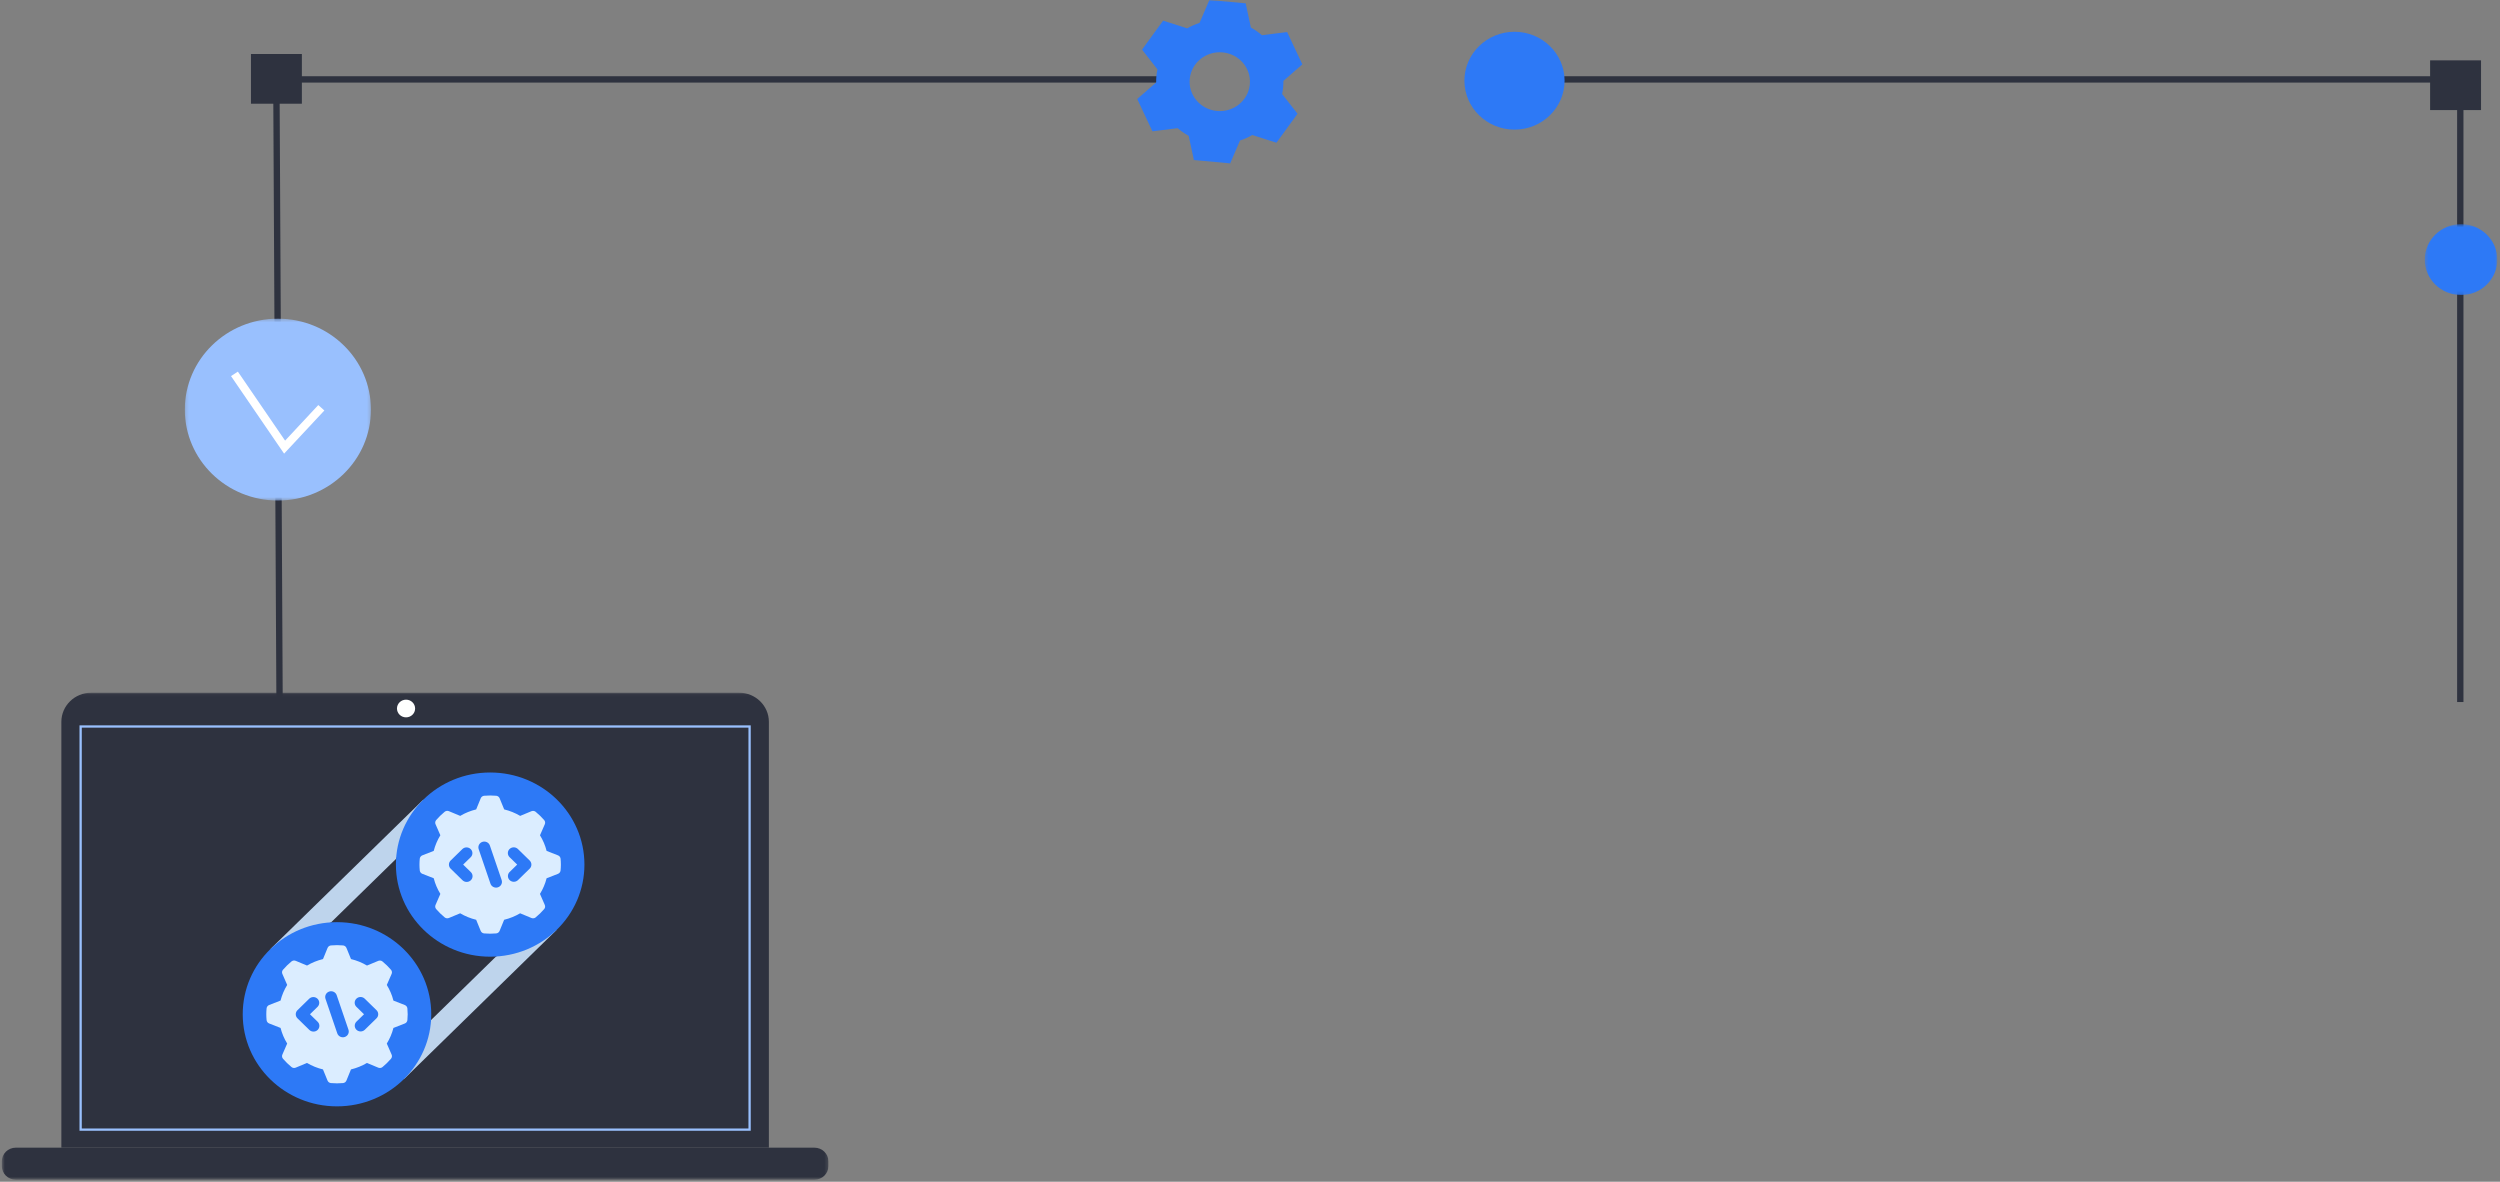 <svg width="787" height="372" viewBox="0 0 787 372" fill="none" xmlns="http://www.w3.org/2000/svg">
<rect x="0" y="0" width="787" height="372" fill="#808080" stroke="none"/>
<g clip-path="url(#clip0_9_2)">
<mask id="mask0_9_2" style="mask-type:luminance" maskUnits="userSpaceOnUse" x="0" y="0" width="787" height="372">
<path d="M0 0H787V372H0V0Z" fill="white"/>
</mask>
<g mask="url(#mask0_9_2)">
<path d="M774.5 25V221" stroke="#2E323F" stroke-width="2"/>
<path d="M774.5 25H491" stroke="#2E323F" stroke-width="2">
  <animate attributeName="d"
             from="M774.5 25H774.5" to="M774.5 25H435"
             begin="0s" dur="1s" repeatCount="1" />
             <animate attributeName="d"
             from="M774.5 25H435" to="M774.5 25H491"
             begin="1s" dur="1s" repeatCount="1" />
  </path>
<mask id="mask1_9_2" style="mask-type:luminance" maskUnits="userSpaceOnUse" x="487" y="18" width="296" height="204">
<path d="M782.516 18.808H487.882V221.291H782.516V18.808Z" fill="white"/>
</mask>
<g mask="url(#mask1_9_2)">
</g>
<path d="M476.764 40.806C485.471 40.806 492.529 33.91 492.529 25.403C492.529 16.896 485.471 10 476.764 10C468.058 10 461 16.896 461 25.403C461 33.91 468.058 40.806 476.764 40.806Z" fill="#2D79F6">
<animateTransform
      attributeType="xml"
      attributeName="transform"
      type="translate"
      begin="0" dur="2s"
      additive="sum"
      fill="in"
      repeatCount="1"
      values="280; -50; 0"
    />
  </path>
<path d="M87 25L88 220" stroke="#2E323F" stroke-width="2">
  <animate attributeName="d"
             from="M87 25L87 25" to="M87 25L87 25"
             begin="0s" dur="2s" repeatCount="1"/>
  <animate attributeName="d"
             from="M87 25L87 25" to="M87 25L88 220"
             begin="2s" dur="2s" repeatCount="1"/>
  </path>
<path d="M368 25H86.5" stroke="#2E323F" stroke-width="2"/>
<path d="M95.03 17H79V32.651H95.03V17Z" fill="#2E323F">
  <animateTransform
      attributeType="xml"
      attributeName="transform"
      type="translate"
      begin="0" dur="4s"
      additive="sum"
      fill="in"
      repeatCount="1"
      values="270; 270; 0; 0; 0;"
    />
  </path>
<path d="M781.03 19H765V34.651H781.03V19Z" fill="#2E323F"/>
<path d="M363.96 25.961C363.951 25.269 363.98 24.577 364.046 23.888C364.112 23.198 364.216 22.511 364.358 21.832L359.51 15.62L366.151 6.498L373.753 8.926C374.975 8.215 376.273 7.634 377.623 7.193L380.715 0L392.139 1.045L393.782 8.676C395.024 9.355 396.188 10.161 397.255 11.081L405.192 10.093L409.975 20.263L404.016 25.468C404.024 26.16 403.995 26.852 403.929 27.541C403.864 28.231 403.76 28.917 403.617 29.596L408.465 35.808L401.823 44.931L394.221 42.503C392.998 43.213 391.701 43.793 390.352 44.234L387.26 51.43L375.836 50.383L374.193 42.752C372.951 42.074 371.788 41.268 370.723 40.347L362.783 41.336L358 31.167L363.96 25.961ZM383.098 34.935C388.322 35.415 392.955 31.674 393.445 26.581C393.936 21.488 390.099 16.972 384.875 16.492C379.652 16.014 375.02 19.755 374.53 24.848C374.039 29.941 377.876 34.457 383.098 34.935Z" fill="#2D79F6">
  <animateTransform
      attributeType="xml"
      attributeName="transform"
      type="rotate"
      begin="1s"
      from="0 383.99 25.715"
      to="-180 383.99 25.715"
      dur="1s"
      repeatCount="1"
    />
  </path>
<mask id="mask2_9_2" style="mask-type:luminance" maskUnits="userSpaceOnUse" x="0" y="218" width="261" height="154">
<path d="M0.576 218.057H260.781V371.375H0.576V218.057Z" fill="white"/>
</mask>
<g mask="url(#mask2_9_2)">
<path d="M232.637 218.057H28.721C23.529 218.057 19.315 222.169 19.315 227.233V361.287H242.043V227.233C242.043 222.169 237.828 218.057 232.637 218.057Z" fill="#2E323F"/>
<path d="M235.973 228.701H25.385V355.606H235.973V228.701Z" fill="#2E323F" stroke="#99C0FE" stroke-width="0.718"/>
<path d="M4.971 361.287H256.387C258.814 361.287 260.781 363.207 260.781 365.574V367.086C260.781 369.454 258.814 371.374 256.387 371.374H4.971C2.544 371.374 0.576 369.454 0.576 367.086V365.574C0.576 363.207 2.544 361.287 4.971 361.287Z" fill="#2E323F"/>
<path d="M127.823 225.826C126.246 225.826 124.967 224.579 124.967 223.04C124.967 221.501 126.246 220.253 127.823 220.253C129.4 220.253 130.679 221.501 130.679 223.04C130.679 224.579 129.4 225.826 127.823 225.826Z" fill="white"/>
<path d="M156.178 301.095L135.685 321.118L127.068 339.79L175.288 292.676L156.178 301.095Z" fill="#BED4EC"/>
<path d="M124.705 270.344L104.211 290.367L85.101 298.786L133.321 251.672L124.705 270.344Z" fill="#BED4EC"/>
<path d="M154.305 301.167C137.916 301.167 124.631 288.187 124.631 272.174C124.631 256.162 137.916 243.181 154.305 243.181C170.693 243.181 183.979 256.162 183.979 272.174C183.979 288.187 170.693 301.167 154.305 301.167Z" fill="#2D79F6"/>
<path d="M106.084 348.281C89.695 348.281 76.41 335.301 76.41 319.288C76.41 303.276 89.695 290.295 106.084 290.295C122.472 290.295 135.758 303.276 135.758 319.288C135.758 335.301 122.472 348.281 106.084 348.281Z" fill="#2D79F6"/>
<g>
  <path d="M128.246 321.151C128.22 321.382 128.131 321.601 127.987 321.785C127.843 321.97 127.65 322.112 127.43 322.197L123.85 323.595C123.411 325.328 122.707 326.986 121.764 328.513L123.277 331.982C123.374 332.194 123.409 332.429 123.376 332.66C123.343 332.891 123.245 333.108 123.092 333.286C122.273 334.236 121.373 335.116 120.4 335.916C120.218 336.065 119.996 336.161 119.76 336.193C119.525 336.225 119.284 336.192 119.067 336.097L115.517 334.617C113.955 335.54 112.258 336.228 110.486 336.657L109.056 340.156C108.969 340.372 108.823 340.56 108.635 340.701C108.446 340.841 108.222 340.929 107.986 340.953C106.717 341.067 105.441 341.067 104.173 340.953C103.937 340.929 103.712 340.841 103.524 340.701C103.335 340.56 103.189 340.372 103.102 340.156L101.673 336.657C99.9 336.228 98.204 335.54 96.641 334.617L93.102 336.092C92.885 336.186 92.645 336.219 92.409 336.187C92.173 336.155 91.951 336.059 91.769 335.91C90.796 335.111 89.896 334.231 89.078 333.281C88.925 333.102 88.826 332.885 88.793 332.655C88.76 332.424 88.795 332.189 88.892 331.976L90.406 328.508C89.462 326.98 88.758 325.322 88.319 323.59L84.74 322.191C84.519 322.106 84.326 321.964 84.182 321.78C84.038 321.595 83.949 321.376 83.924 321.146C83.798 319.907 83.798 318.659 83.924 317.42C83.949 317.189 84.038 316.97 84.182 316.786C84.326 316.601 84.519 316.459 84.74 316.374L88.319 314.975C88.758 313.243 89.462 311.585 90.406 310.057L88.892 306.589C88.795 306.377 88.76 306.142 88.793 305.911C88.826 305.68 88.925 305.463 89.078 305.285C89.896 304.334 90.796 303.455 91.769 302.655C91.951 302.506 92.173 302.41 92.409 302.378C92.645 302.346 92.885 302.379 93.102 302.474L96.652 303.954C98.215 303.031 99.911 302.343 101.684 301.914L103.114 298.415C103.2 298.199 103.346 298.011 103.535 297.87C103.723 297.73 103.948 297.642 104.184 297.618C105.452 297.504 106.728 297.504 107.997 297.618C108.233 297.642 108.457 297.73 108.646 297.87C108.834 298.011 108.98 298.199 109.067 298.415L110.497 301.914C112.269 302.343 113.966 303.031 115.528 303.954L119.067 302.485C119.284 302.39 119.525 302.357 119.76 302.389C119.996 302.421 120.218 302.517 120.4 302.666C121.373 303.466 122.273 304.345 123.092 305.295C123.245 305.474 123.343 305.691 123.376 305.922C123.409 306.152 123.374 306.388 123.277 306.6L121.764 310.068C122.707 311.596 123.411 313.254 123.85 314.986L127.43 316.385C127.65 316.47 127.843 316.612 127.987 316.797C128.131 316.981 128.22 317.2 128.246 317.431C128.371 318.668 128.371 319.914 128.246 321.151Z" fill="#DBEDFF"/>
  <path d="M112.192 314.383C112.54 314.043 113.011 313.852 113.503 313.852C113.995 313.852 114.466 314.043 114.814 314.383L118.523 318.007C118.871 318.347 119.066 318.807 119.066 319.288C119.066 319.768 118.871 320.229 118.523 320.569L114.814 324.193C114.464 324.523 113.996 324.706 113.51 324.702C113.023 324.698 112.558 324.507 112.214 324.171C111.87 323.835 111.675 323.381 111.671 322.906C111.667 322.43 111.854 321.973 112.192 321.631L114.59 319.288L112.192 316.945C111.844 316.605 111.649 316.144 111.649 315.664C111.649 315.183 111.844 314.722 112.192 314.383Z" fill="#2D79F6"/>
  <path d="M93.645 318.007L97.354 314.383C97.704 314.053 98.173 313.87 98.659 313.874C99.145 313.878 99.61 314.069 99.954 314.405C100.298 314.741 100.493 315.195 100.497 315.67C100.502 316.145 100.315 316.603 99.977 316.945L97.579 319.288L99.977 321.631C100.154 321.798 100.295 321.998 100.392 322.219C100.49 322.44 100.541 322.678 100.543 322.919C100.545 323.159 100.498 323.398 100.405 323.621C100.312 323.843 100.174 324.046 100 324.216C99.826 324.386 99.619 324.52 99.391 324.612C99.163 324.703 98.918 324.748 98.672 324.746C98.426 324.744 98.183 324.694 97.956 324.599C97.73 324.504 97.525 324.366 97.354 324.193L93.645 320.569C93.297 320.229 93.102 319.768 93.102 319.288C93.102 318.807 93.297 318.347 93.645 318.007Z" fill="#2D79F6"/>
  <path d="M103.644 312.134C104.11 311.983 104.619 312.018 105.058 312.233C105.498 312.448 105.832 312.824 105.988 313.279L109.697 324.152C109.774 324.378 109.805 324.616 109.787 324.854C109.77 325.092 109.705 325.324 109.595 325.537C109.486 325.75 109.335 325.94 109.151 326.096C108.967 326.252 108.753 326.371 108.521 326.446C108.29 326.521 108.046 326.551 107.802 326.534C107.559 326.517 107.322 326.453 107.104 326.347C106.886 326.24 106.691 326.092 106.532 325.912C106.372 325.732 106.25 325.523 106.173 325.297L102.464 314.425C102.387 314.198 102.357 313.96 102.375 313.722C102.393 313.485 102.458 313.253 102.568 313.04C102.677 312.828 102.829 312.638 103.013 312.483C103.198 312.327 103.412 312.209 103.644 312.134Z" fill="#2D79F6"/>
  <animateTransform
    attributeName="transform"
    type="rotate"
    begin="4.5s"
    from="0 106.085 319.285"
    to="360 106.085 319.285"
    dur="10s"
    repeatCount="indefinite"
  />
</g>
<g>
  <path d="M176.465 274.038C176.44 274.268 176.35 274.488 176.207 274.672C176.063 274.856 175.87 274.999 175.649 275.083L172.07 276.482C171.63 278.214 170.927 279.872 169.983 281.4L171.497 284.868C171.594 285.081 171.628 285.316 171.596 285.547C171.563 285.778 171.464 285.995 171.311 286.173C170.493 287.123 169.592 288.003 168.62 288.802C168.437 288.952 168.216 289.048 167.98 289.08C167.744 289.112 167.504 289.078 167.287 288.984L163.737 287.503C162.174 288.427 160.478 289.115 158.705 289.544L157.275 293.043C157.189 293.258 157.043 293.447 156.854 293.587C156.666 293.728 156.441 293.815 156.205 293.84C154.937 293.953 153.661 293.953 152.392 293.84C152.156 293.815 151.932 293.728 151.743 293.587C151.554 293.447 151.409 293.258 151.322 293.043L149.892 289.544C148.119 289.115 146.423 288.427 144.861 287.503L141.322 288.978C141.105 289.073 140.864 289.106 140.629 289.074C140.393 289.042 140.171 288.946 139.988 288.797C139.016 287.998 138.115 287.118 137.297 286.168C137.144 285.989 137.046 285.772 137.013 285.541C136.98 285.311 137.014 285.076 137.112 284.863L138.625 281.395C137.681 279.867 136.978 278.209 136.539 276.477L132.959 275.078C132.739 274.993 132.546 274.851 132.402 274.666C132.258 274.482 132.169 274.263 132.143 274.032C132.017 272.793 132.017 271.545 132.143 270.307C132.169 270.076 132.258 269.857 132.402 269.673C132.546 269.488 132.739 269.346 132.959 269.261L136.539 267.862C136.978 266.13 137.681 264.472 138.625 262.944L137.112 259.476C137.014 259.263 136.98 259.028 137.013 258.798C137.046 258.567 137.144 258.35 137.297 258.171C138.116 257.221 139.016 256.342 139.988 255.542C140.171 255.393 140.393 255.297 140.629 255.265C140.864 255.233 141.105 255.266 141.322 255.361L144.872 256.841C146.434 255.918 148.131 255.23 149.903 254.801L151.333 251.302C151.42 251.086 151.566 250.898 151.754 250.757C151.943 250.616 152.167 250.529 152.403 250.504C153.672 250.391 154.948 250.391 156.216 250.504C156.452 250.529 156.677 250.616 156.865 250.757C157.054 250.898 157.2 251.086 157.286 251.302L158.716 254.801C160.489 255.23 162.185 255.918 163.748 256.841L167.287 255.372C167.504 255.277 167.744 255.244 167.98 255.276C168.216 255.308 168.437 255.404 168.62 255.553C169.594 256.35 170.496 257.228 171.317 258.177C171.47 258.355 171.568 258.572 171.601 258.803C171.634 259.034 171.6 259.269 171.502 259.481L169.989 262.95C170.933 264.478 171.636 266.135 172.075 267.868L175.655 269.267C175.875 269.351 176.068 269.494 176.212 269.678C176.356 269.862 176.445 270.082 176.471 270.312C176.595 271.551 176.593 272.799 176.465 274.038Z" fill="#DBEDFF"/>
  <path d="M160.411 267.269C160.759 266.929 161.231 266.738 161.723 266.738C162.214 266.738 162.686 266.929 163.034 267.269L166.743 270.893C167.091 271.233 167.286 271.694 167.286 272.174C167.286 272.655 167.091 273.115 166.743 273.455L163.034 277.079C162.684 277.409 162.216 277.592 161.729 277.588C161.243 277.584 160.778 277.393 160.434 277.057C160.09 276.721 159.895 276.267 159.891 275.792C159.887 275.317 160.074 274.859 160.411 274.517L162.809 272.174L160.411 269.831C160.064 269.491 159.868 269.03 159.868 268.55C159.868 268.069 160.064 267.609 160.411 267.269Z" fill="#2D79F6"/>
  <path d="M145.574 267.268C145.924 266.938 146.392 266.756 146.879 266.76C147.365 266.764 147.83 266.955 148.174 267.291C148.518 267.626 148.713 268.081 148.717 268.556C148.721 269.031 148.534 269.489 148.197 269.831L145.798 272.174L148.197 274.517C148.374 274.684 148.515 274.884 148.612 275.105C148.709 275.326 148.76 275.564 148.763 275.804C148.765 276.045 148.718 276.284 148.625 276.506C148.531 276.729 148.394 276.931 148.219 277.101C148.045 277.272 147.838 277.406 147.61 277.497C147.382 277.588 147.138 277.634 146.892 277.632C146.646 277.63 146.402 277.58 146.176 277.485C145.95 277.39 145.745 277.252 145.574 277.079L141.865 273.455C141.517 273.115 141.322 272.654 141.322 272.174C141.322 271.693 141.517 271.232 141.865 270.893L145.574 267.268Z" fill="#2D79F6"/>
  <path d="M151.864 265.02C152.331 264.868 152.84 264.903 153.28 265.118C153.72 265.333 154.055 265.709 154.21 266.165L157.92 277.038C157.997 277.264 158.027 277.502 158.01 277.74C157.992 277.978 157.927 278.209 157.818 278.423C157.598 278.853 157.211 279.18 156.744 279.332C156.277 279.483 155.767 279.448 155.326 279.232C154.886 279.017 154.551 278.639 154.396 278.183L150.687 267.31C150.61 267.084 150.58 266.846 150.597 266.609C150.615 266.371 150.681 266.139 150.79 265.927C150.899 265.714 151.05 265.524 151.235 265.369C151.419 265.213 151.633 265.095 151.864 265.02Z" fill="#2D79F6"/>
   <animateTransform
    attributeName="transform"
    type="rotate"
    begin="4.5s"
    from="0 154.305 272.175"
    to="360 154.305 272.175"
    dur="10s"
    repeatCount="indefinite"
  />
</g>
</g>
<mask id="mask3_9_2" style="mask-type:luminance" maskUnits="userSpaceOnUse" x="58" y="100" width="59" height="58">
<path d="M58.178 100.319H116.774V157.57H58.178V100.319Z" fill="white"/>
</mask>
<g mask="url(#mask3_9_2)" alignment-baseline="central">
  <path d="M87.477 157.57C71.296 157.57 58.179 144.754 58.179 128.944C58.179 113.135 71.296 100.319 87.477 100.319C103.657 100.319 116.774 113.135 116.774 128.944C116.774 144.754 103.657 157.57 87.477 157.57Z" fill="#99C0FE" />
  <path d="M89.433 142.807L102.11 129.222L100.194 127.514L89.748 138.709L74.879 116.985L72.724 118.394L89.433 142.807Z" fill="white" />
  <animate attributeName="opacity" from="0" to="0" dur="2.8s" begin="0s" repeatCount="1"  />
  <animate attributeName="opacity" dur="0.1s" to="1" begin="2.8s" repeatCount="1" from="0" />
</g>
<mask id="mask4_9_2" style="mask-type:luminance" maskUnits="userSpaceOnUse" x="763" y="70" width="24" height="23">
<path d="M763.315 70.561H786.157V92.879H763.315V70.561Z" fill="white"/>
</mask>
<g mask="url(#mask4_9_2)">
<path d="M774.736 92.879C768.429 92.879 763.315 87.882 763.315 81.72C763.315 75.557 768.429 70.561 774.736 70.561C781.044 70.561 786.157 75.557 786.157 81.72C786.157 87.882 781.044 92.879 774.736 92.879Z" fill="#2D79F6"/>
</g>
</g>
</g>
<defs>
<clipPath id="clip0_9_2">
<rect width="787" height="372" fill="white"/>
</clipPath>
</defs>
</svg>
